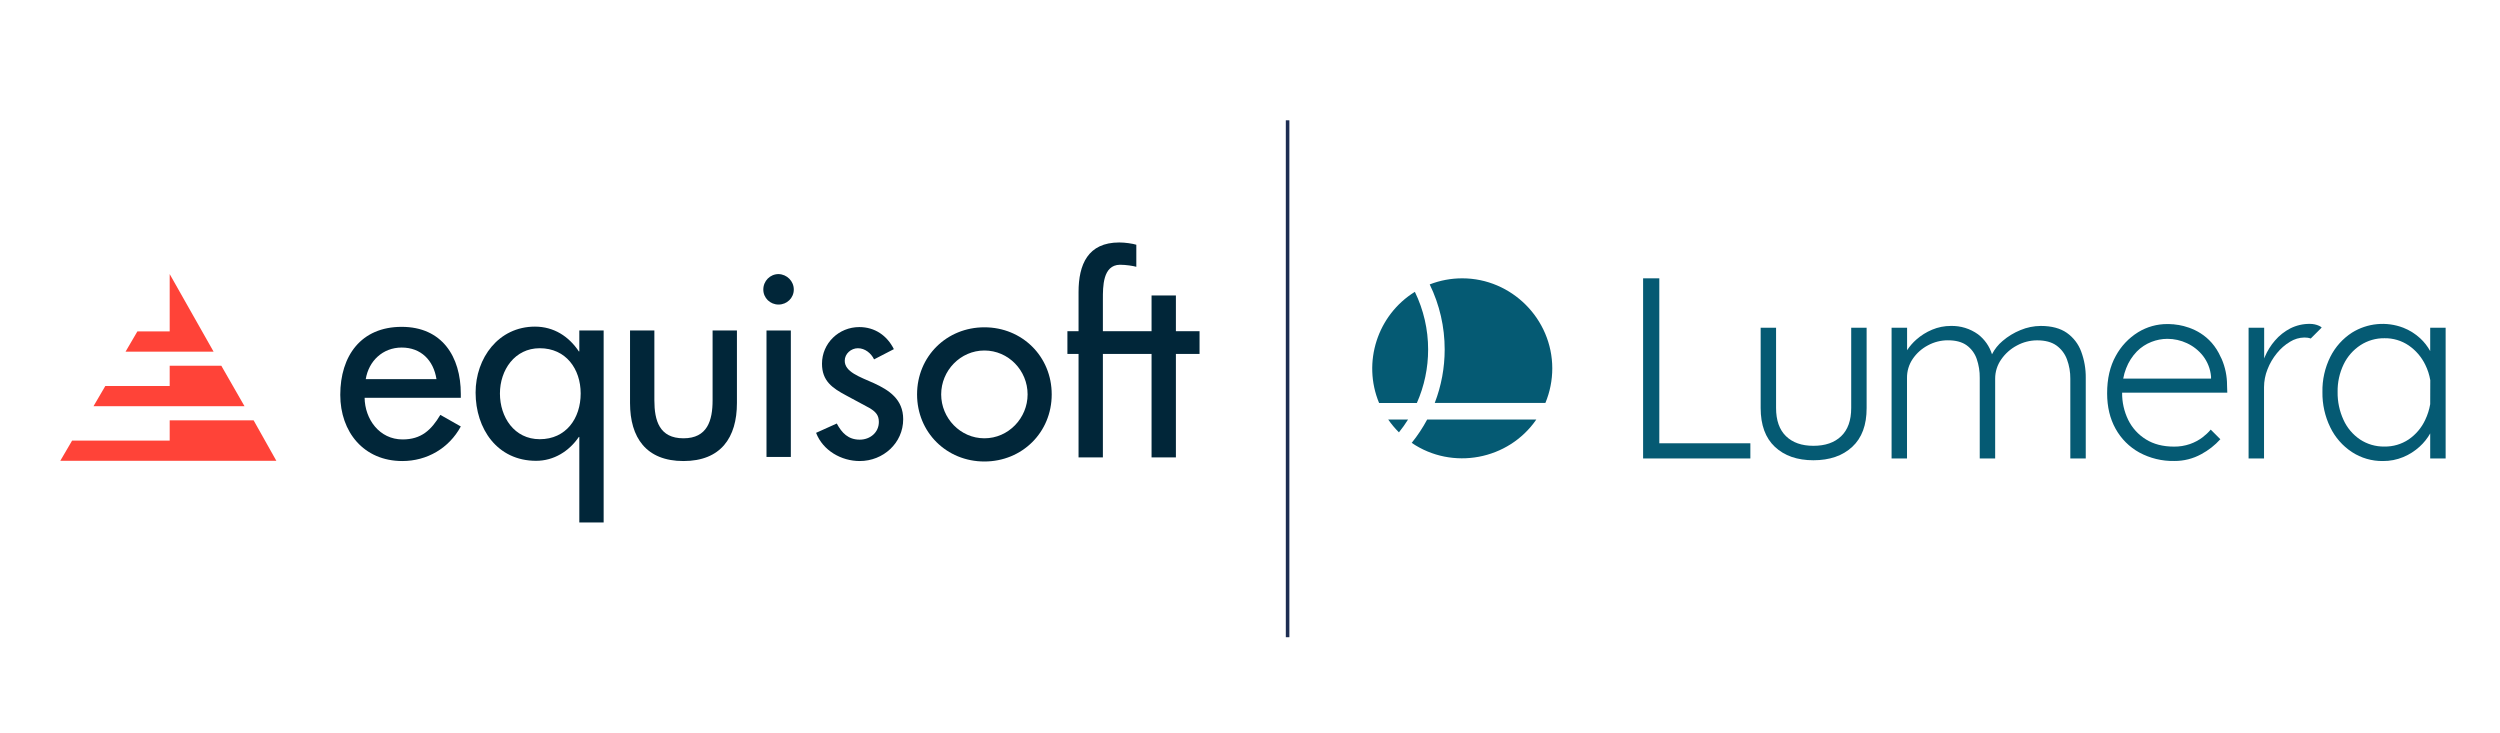 <?xml version="1.0" encoding="UTF-8" standalone="no"?>
<!DOCTYPE svg PUBLIC "-//W3C//DTD SVG 1.1//EN" "http://www.w3.org/Graphics/SVG/1.1/DTD/svg11.dtd">
<svg width="100%" height="100%" viewBox="0 0 133 39" version="1.1" xmlns="http://www.w3.org/2000/svg" xmlns:xlink="http://www.w3.org/1999/xlink" xml:space="preserve" xmlns:serif="http://www.serif.com/" style="fill-rule:evenodd;clip-rule:evenodd;">
    <g id="Artboard1" transform="matrix(1,0,0,1,-0.719,-0.653)">
        <rect x="0.719" y="0.653" width="126" height="38.143" style="fill:none;"/>
        <g transform="matrix(1,0,0,1,0.719,0.653)">
            <path d="M68.5,6.4L68.5,33.9" style="fill:none;fill-rule:nonzero;stroke:rgb(29,45,82);stroke-width:0.19px;"/>
        </g>
        <g transform="matrix(0.121,0,0,0.121,-6.02,3.606)">
            <path d="M247.6,142.3C246.3,134 240.8,128.4 232.3,128.4C224,128.4 217.8,134.3 216.5,142.3L247.6,142.3ZM216,150.4C216.1,159.9 222.5,168.8 232.7,168.8C240.9,168.8 245.3,164.7 249.3,158L258.3,163.1C253.1,172.7 243.4,178.3 232.6,178.3C215.6,178.3 205.3,165.5 205.3,149.2C205.3,132.1 214.4,119.3 232.3,119.3C250,119.3 258.3,132.3 258.3,148.8L258.3,150.5L216,150.5L216,150.4Z" style="fill:rgb(1,38,57);fill-rule:nonzero;"/>
            <path d="M311,148.6C311,137.8 304.5,128.7 293,128.7C282,128.7 275.5,138.3 275.5,148.6C275.5,159 281.8,168.7 293,168.7C304.6,168.7 311,159.5 311,148.6M321.1,205.3L310.4,205.3L310.4,167.7L310.2,167.7C305.9,174 299.2,178.2 291.4,178.2C274.3,178.2 264.8,164.1 264.8,148.2C264.8,133 274.9,119.2 290.9,119.2C299.2,119.2 305.8,123.5 310.2,130.1L310.4,130.1L310.4,120.9L321.1,120.9L321.1,205.3Z" style="fill:rgb(1,38,57);fill-rule:nonzero;"/>
            <path d="M343.4,120.9L343.4,151.6C343.4,160.5 345.6,168.3 356.2,168.3C366.7,168.3 369,160.5 369,151.6L369,120.9L379.7,120.9L379.7,152.8C379.7,168 372.6,178.3 356.2,178.3C339.8,178.3 332.7,168 332.7,152.8L332.7,120.9L343.4,120.9Z" style="fill:rgb(1,38,57);fill-rule:nonzero;"/>
            <path d="M440,133.6C438.7,130.9 436,128.7 432.9,128.7C429.9,128.7 427.1,131.1 427.1,134.2C427.1,139.1 433.5,141.2 440,144.1C446.5,147.1 452.8,151.1 452.8,159.9C452.8,170.4 444,178.3 433.7,178.3C425.6,178.3 417.5,173.7 414.5,165.9L423.6,161.8C425.8,165.9 428.6,168.9 433.7,168.9C438.2,168.9 442.1,165.8 442.1,161.1C442.1,158.1 440.7,156.7 438.2,155.1L427.8,149.5C421.6,146.2 417.1,143.1 417.1,135.5C417.1,126.5 424.5,119.4 433.5,119.4C440.3,119.4 445.7,123.1 448.7,129.1L440,133.6Z" style="fill:rgb(1,38,57);fill-rule:nonzero;"/>
            <path d="M469.5,149C469.5,159.4 477.9,168.3 488.5,168.3C499.1,168.3 507.5,159.4 507.5,149C507.5,138.5 499.1,129.7 488.5,129.7C478,129.7 469.5,138.5 469.5,149M518.1,149C518.1,165.7 505.1,178.5 488.5,178.5C471.9,178.5 458.9,165.7 458.9,149C458.9,132.3 471.9,119.5 488.5,119.5C505.1,119.5 518.1,132.3 518.1,149" style="fill:rgb(1,38,57);fill-rule:nonzero;"/>
            <path d="M572.7,121.2L572.7,105.5L562,105.5L562,121.2L540.6,121.2L540.6,107.2C540.6,101.7 540.5,92.1 548.1,92C550.8,92 553.9,92.5 555.3,92.9L555.3,83.2C553.7,82.7 550.4,82.2 547.8,82.2C534,82.2 529.9,91.9 529.9,104L529.9,121.2L525,121.2L525,131.2L529.9,131.2L529.9,176.7L540.6,176.7L540.6,131.2L562,131.2L562,176.7L572.7,176.7L572.7,131.2L583.1,131.2L583.1,121.2L572.7,121.2Z" style="fill:rgb(1,38,57);fill-rule:nonzero;"/>
            <rect x="392.7" y="120.9" width="10.7" height="55.6" style="fill:rgb(1,38,57);"/>
            <path d="M404.7,102.9C404.7,106.6 401.7,109.5 398,109.5C394.3,109.5 391.3,106.6 391.3,102.9C391.3,99.1 394.3,96.1 398,96.1C401.7,96.2 404.7,99.2 404.7,102.9" style="fill:rgb(1,38,57);fill-rule:nonzero;"/>
            <path d="M130.3,96.1L130.3,121.3L116.1,121.3L110.9,130.2L149.6,130.2L130.3,96.1Z" style="fill:rgb(255,67,56);fill-rule:nonzero;"/>
            <path d="M130.3,160.4L130.3,169.3L87.4,169.3L82.2,178.2L177.2,178.2L167.2,160.4L130.3,160.4Z" style="fill:rgb(255,67,56);fill-rule:nonzero;"/>
            <path d="M153,136.4L130.3,136.4L130.3,145.3L102,145.3L96.8,154.2L163.2,154.2L153,136.4Z" style="fill:rgb(255,67,56);fill-rule:nonzero;"/>
        </g>
    </g>
    <g transform="matrix(0.081,0,0,0.081,68.224,10.028)">
        <path d="M95.71,105.74C95.715,92.62 92.737,79.669 87,67.87C62.412,83.068 52.396,114.182 63.5,140.87L88.31,140.87C93.203,129.806 95.724,117.838 95.71,105.74ZM118.13,59C110.816,58.989 103.565,60.346 96.75,63C103.234,76.306 106.596,90.918 106.58,105.72C106.588,117.725 104.377,129.628 100.06,140.83L172.73,140.83C175.714,133.641 177.251,125.934 177.251,118.15C177.251,85.712 150.568,59.016 118.13,59ZM76.54,160.16C78.707,157.469 80.71,154.651 82.54,151.72L69.48,151.72C71.568,154.745 73.931,157.571 76.54,160.16ZM84.92,167.07C111.599,185.252 148.501,178.332 166.78,151.72L95.09,151.72C92.191,157.145 88.786,162.285 84.92,167.07Z" style="fill:rgb(5,90,115);fill-rule:nonzero;"/>
        <path d="M373.58,144.18C373.58,152.3 371.383,158.47 366.99,162.69C362.597,166.91 356.513,169.013 348.74,169C341.08,169 335.08,166.887 330.74,162.66C326.4,158.433 324.23,152.263 324.23,144.15L324.23,91.45L314.11,91.45L314.11,144.18C314.11,155.34 317.233,163.847 323.48,169.7C329.727,175.553 338.147,178.483 348.74,178.49C359.407,178.49 367.91,175.56 374.25,169.7C380.59,163.84 383.743,155.333 383.71,144.18L383.71,91.45L373.58,91.45L373.58,144.18Z" style="fill:rgb(5,90,115);fill-rule:nonzero;"/>
        <path d="M515.23,94.83C510.89,91.79 505.173,90.27 498.08,90.27C493.497,90.295 488.964,91.223 484.74,93C480.464,94.73 476.499,97.145 473,100.15C470.117,102.56 467.753,105.53 466.05,108.88C464.417,103.665 461.21,99.081 456.87,95.76C451.673,92.03 445.395,90.101 439,90.27C434.794,90.257 430.628,91.09 426.75,92.72C422.953,94.301 419.442,96.497 416.36,99.22C414.034,101.275 411.99,103.629 410.28,106.22L410.28,91.45L400.1,91.45L400.1,177.31L410.23,177.31L410.23,124.41C410.174,119.953 411.491,115.584 414,111.9C416.554,108.159 419.988,105.103 424,103C428.018,100.823 432.52,99.688 437.09,99.7C442.27,99.7 446.383,100.8 449.43,103C452.477,105.225 454.771,108.332 456,111.9C457.391,115.921 458.068,120.155 458,124.41L458,177.31L468.13,177.31L468.13,124.92C468.11,120.381 469.509,115.946 472.13,112.24C474.775,108.41 478.31,105.277 482.43,103.11C486.503,100.898 491.065,99.736 495.7,99.73C500.987,99.73 505.21,100.857 508.37,103.11C511.539,105.391 513.95,108.573 515.29,112.24C516.798,116.295 517.544,120.594 517.49,124.92L517.49,177.31L527.63,177.31L527.63,124.41C527.706,118.498 526.689,112.622 524.63,107.08C522.81,102.14 519.531,97.867 515.23,94.83Z" style="fill:rgb(5,90,115);fill-rule:nonzero;"/>
        <path d="M247.55,59L236.9,59L236.9,177.31L307.35,177.31L307.35,167.34L247.55,167.34L247.55,59Z" style="fill:rgb(5,90,115);fill-rule:nonzero;"/>
        <path d="M675,88.92C670.457,88.836 665.963,89.866 661.91,91.92C658.1,93.903 654.705,96.599 651.91,99.86C649.132,103.062 646.877,106.684 645.23,110.59C645.08,110.95 644.95,111.3 644.81,111.65L644.81,91.45L634.58,91.45L634.58,177.31L644.72,177.31L644.72,130.49C644.735,126.468 645.509,122.485 647,118.75C648.486,114.923 650.568,111.355 653.17,108.18C655.577,105.188 658.491,102.642 661.78,100.66C664.623,98.892 667.893,97.927 671.24,97.87C672.655,97.833 674.066,98.057 675.4,98.53L682.6,91.33C682.101,90.841 681.514,90.451 680.87,90.18C679.022,89.356 677.023,88.927 675,88.92Z" style="fill:rgb(5,90,115);fill-rule:nonzero;"/>
        <path d="M753.86,91.45L753.86,106.8C752.133,103.658 749.911,100.815 747.28,98.38C744.05,95.406 740.296,93.056 736.21,91.45C725.102,87.184 712.612,88.374 702.51,94.66C696.458,98.572 691.557,104.027 688.31,110.46C684.707,117.667 682.912,125.644 683.08,133.7C682.952,141.717 684.717,149.653 688.23,156.86C691.411,163.447 696.314,169.052 702.42,173.08C708.466,177.035 715.556,179.097 722.78,179C727.388,179.048 731.958,178.156 736.21,176.38C740.157,174.737 743.788,172.419 746.94,169.53C749.695,167.028 752.031,164.101 753.86,160.86L753.86,177.31L764,177.31L764,91.45L753.86,91.45ZM753.86,141.66C753.249,145.243 752.142,148.723 750.57,152C748.161,157.187 744.395,161.628 739.67,164.85C734.97,167.971 729.431,169.589 723.79,169.49C718.112,169.591 712.533,167.973 707.79,164.85C703.049,161.656 699.289,157.207 696.93,152C694.281,146.254 692.955,139.986 693.05,133.66C692.934,127.348 694.305,121.095 697.05,115.41C699.516,110.321 703.319,105.997 708.05,102.9C712.746,99.852 718.242,98.265 723.84,98.34C729.493,98.247 735.039,99.899 739.72,103.07C744.388,106.283 748.144,110.653 750.62,115.75C752.198,118.944 753.306,122.349 753.91,125.86L753.86,141.66Z" style="fill:rgb(5,90,115);fill-rule:nonzero;"/>
        <path d="M604.43,163.37C601.895,165.288 599.073,166.797 596.07,167.84C592.7,169.003 589.155,169.575 585.59,169.53C578.377,169.53 572.24,167.953 567.18,164.8C562.165,161.717 558.123,157.28 555.52,152C552.808,146.42 551.438,140.283 551.52,134.08L620.59,134.08C620.59,132.42 620.53,130.83 620.43,129.29L620.43,129.18C620.447,123.251 619.242,117.382 616.89,111.94C616.71,111.55 616.5,111.2 616.32,110.82C609.73,95.82 596.97,91.1 588.64,89.63L588.48,89.63C587.26,89.42 586.15,89.27 585.16,89.18L584.7,89.18C583.12,89.04 581.9,89.03 581.24,89.03C574.451,88.992 567.785,90.856 562,94.41C555.829,98.232 550.77,103.609 547.33,110C543.55,116.76 541.663,124.93 541.67,134.51C541.67,143.41 543.527,151.183 547.24,157.83C550.853,164.372 556.241,169.762 562.78,173.38C569.833,177.202 577.76,179.125 585.78,178.96C591.98,179.017 598.091,177.474 603.52,174.48C608.224,171.96 612.457,168.644 616.03,164.68L609.72,158.36C608.14,160.214 606.367,161.893 604.43,163.37ZM554.17,118.07C555.741,113.971 558.122,110.23 561.17,107.07C563.892,104.297 567.175,102.139 570.8,100.74C574.111,99.44 577.633,98.762 581.19,98.74C585.655,98.734 590.067,99.714 594.11,101.61C598.247,103.532 601.87,106.407 604.68,110C607.682,113.913 609.501,118.606 609.92,123.52L609.92,124.88L552.23,124.88C552.644,122.55 553.294,120.268 554.17,118.07Z" style="fill:rgb(5,90,115);fill-rule:nonzero;"/>
    </g>
</svg>
